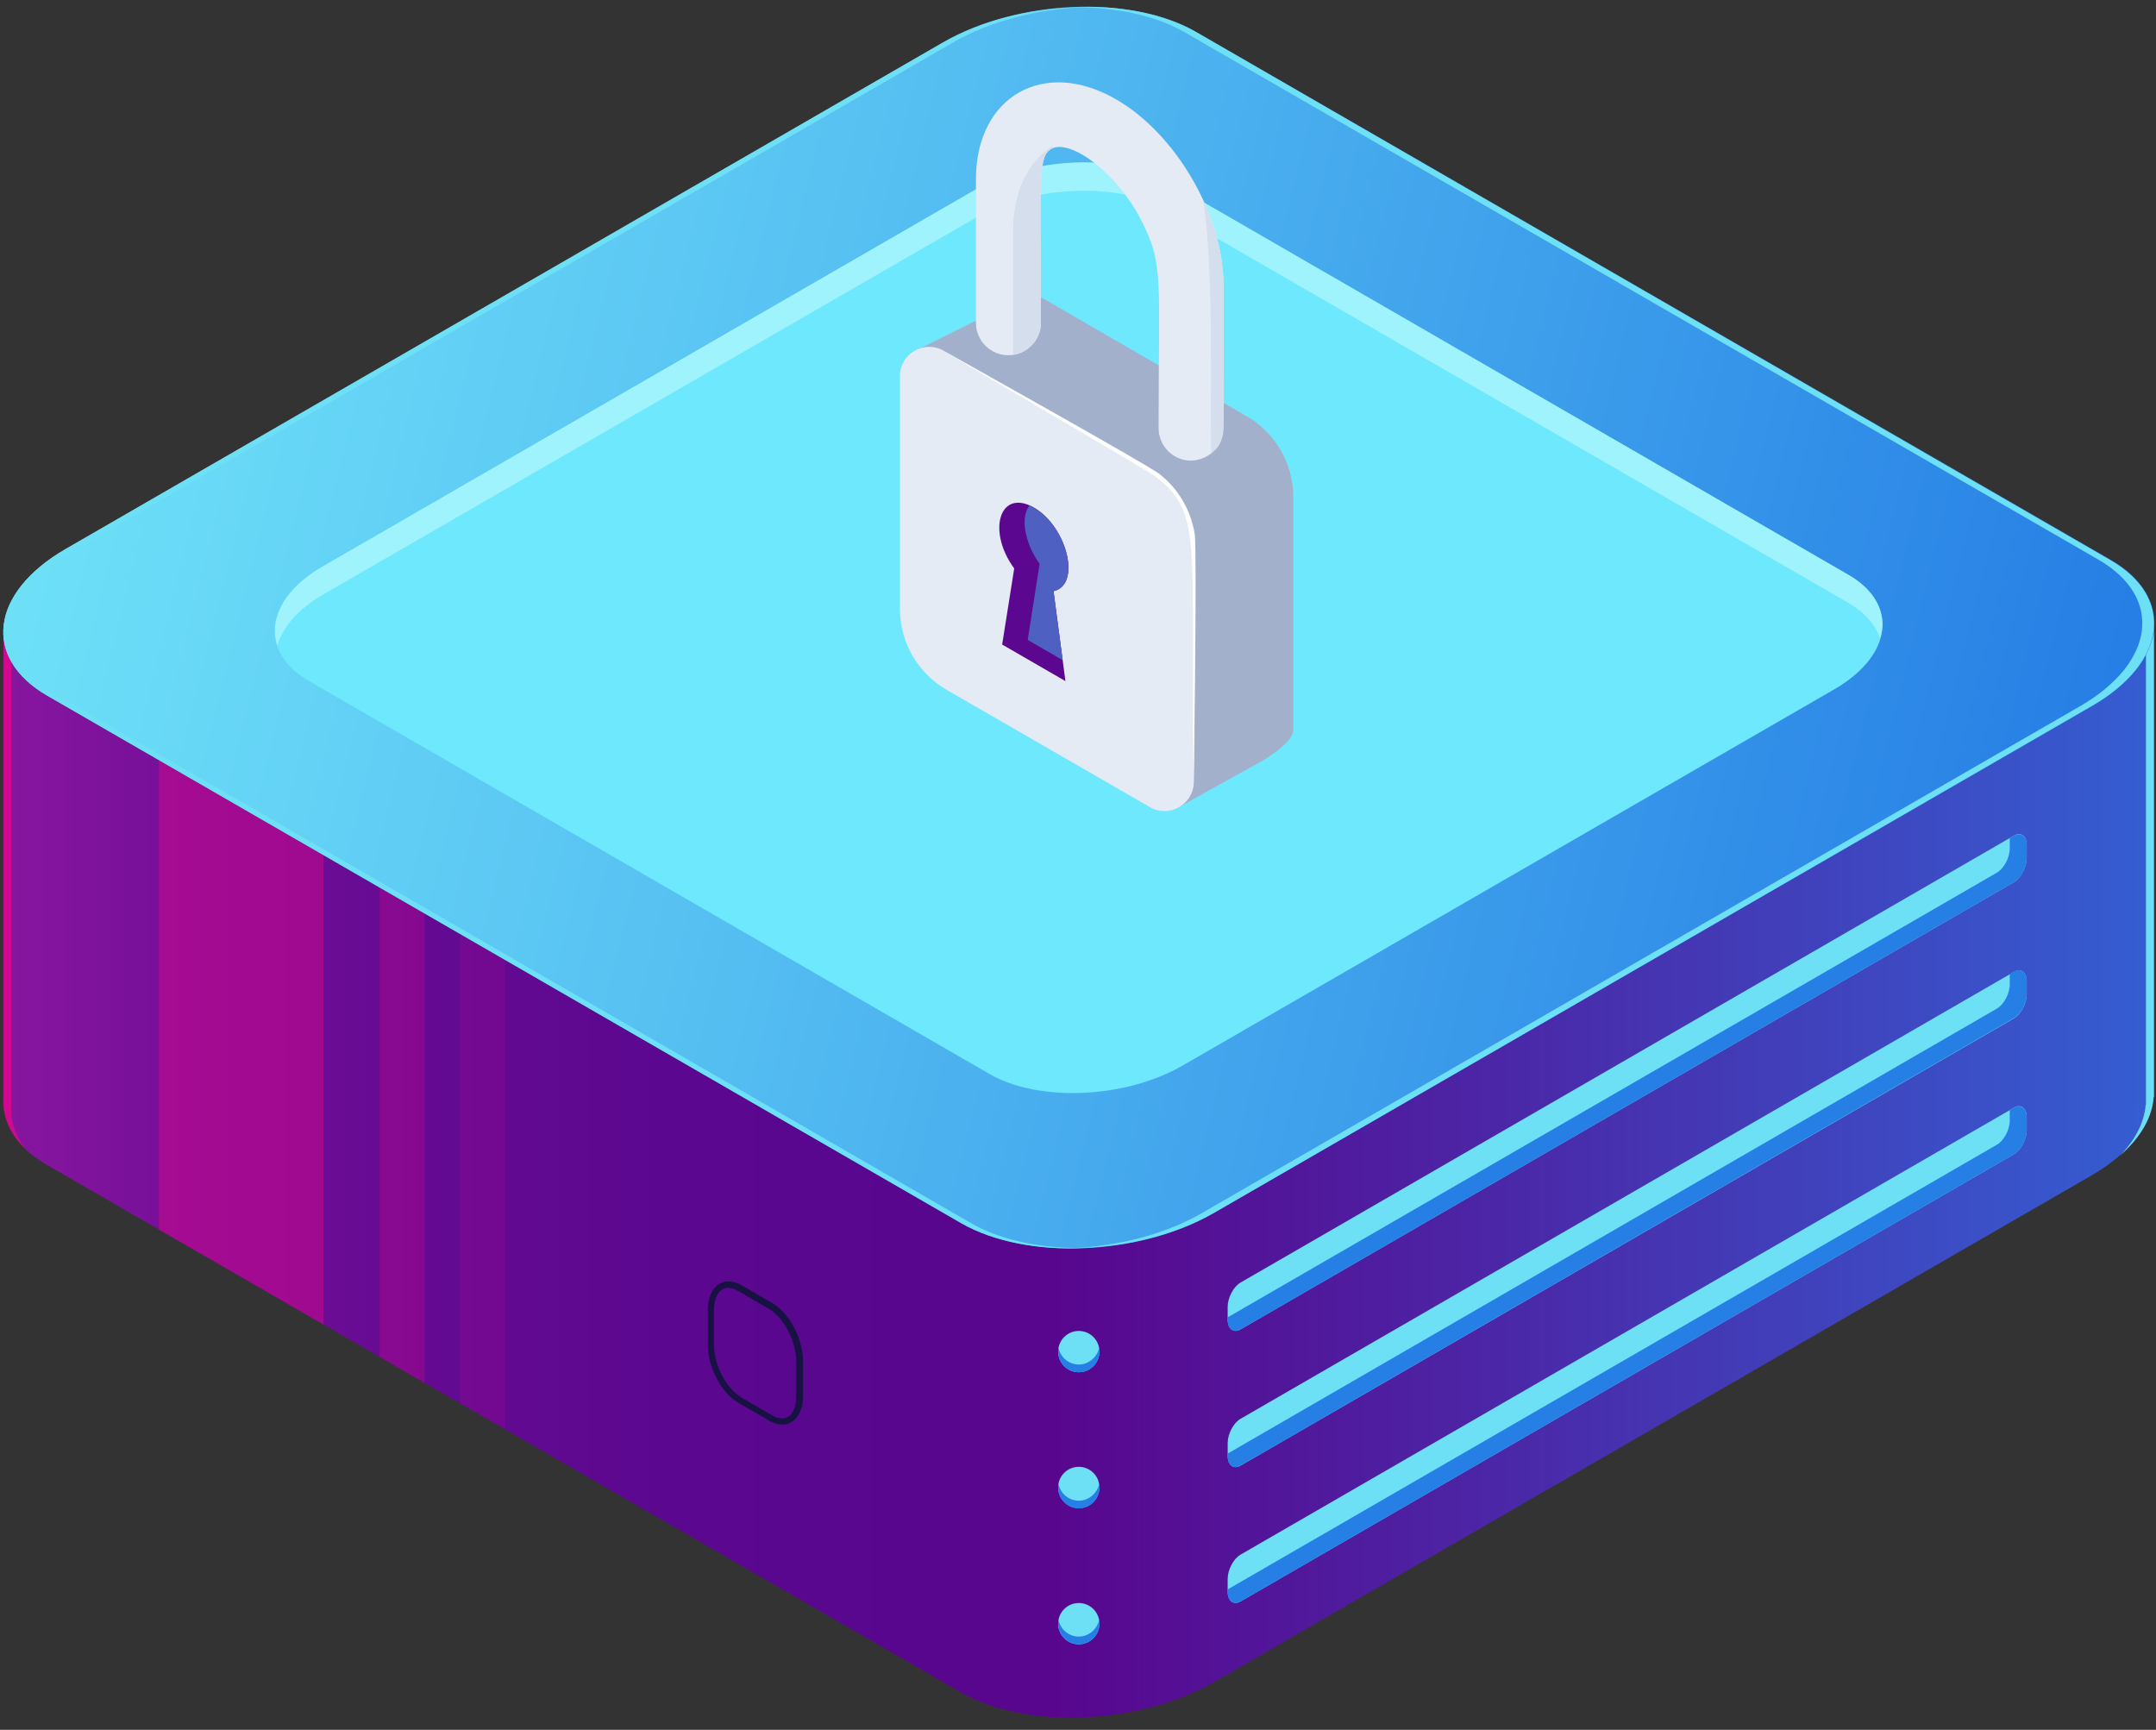 <svg width="172" height="138" viewBox="0 0 172 138" fill="none" xmlns="http://www.w3.org/2000/svg">
<rect x="0" y="0" width="172" height="138" fill="#333333" stroke="none"/>
<path d="M171.837 50.08H135.675L95.432 26.85C90.244 23.851 81.198 24.244 75.199 27.685L36.406 50.08H0.268V87.518C0.121 89.534 1.252 91.5 3.735 92.926L76.65 135.01C81.837 138.009 90.884 137.616 96.882 134.174L166.871 93.762C169.969 91.967 171.641 89.706 171.788 87.493H171.813V50.08H171.837Z" fill="url(#paint0_linear_12_4013)"/>
<path d="M9.437 50.081H0.292V87.519C0.194 88.945 0.734 90.346 1.939 91.55C1.177 90.518 0.808 89.387 0.906 88.232V50.793H10.15C9.929 50.548 9.683 50.302 9.437 50.081Z" fill="#D4088C"/>
<path d="M160.259 50.081C160.185 50.277 160.111 50.498 160.062 50.695H171.198V88.133H171.174C171.076 89.485 170.387 90.887 169.158 92.165C170.805 90.715 171.715 89.092 171.813 87.519H171.838V50.081H160.259Z" fill="#6DE0F6"/>
<path opacity="0.5" d="M25.81 105.662V52.048H12.682V98.09L25.81 105.662Z" fill="#D4088C"/>
<path opacity="0.3" d="M33.874 110.332V59.914H30.285V108.242L33.874 110.332Z" fill="#D4088C"/>
<path opacity="0.15" d="M40.291 114.019V61.316H36.726V111.954L40.291 114.019Z" fill="#D4088C"/>
<path d="M76.674 97.573L3.759 55.489C-1.428 52.49 -0.764 47.279 5.21 43.813L75.224 3.4C81.198 -0.066 90.269 -0.435 95.456 2.564L168.371 44.648C173.558 47.647 172.894 52.859 166.921 56.325L96.882 96.738C90.908 100.204 81.861 100.572 76.674 97.573Z" fill="url(#paint1_linear_12_4013)"/>
<path d="M77.461 97.575L4.571 55.49C-0.617 52.491 0.047 47.28 6.021 43.814L76.01 3.401C78.985 1.68 82.697 0.746 86.311 0.574C82.427 0.623 78.395 1.558 75.199 3.401L5.21 43.814C-0.764 47.28 -1.428 52.491 3.759 55.49L76.674 97.575C79.28 99.074 82.894 99.738 86.582 99.566C83.164 99.615 79.895 98.976 77.461 97.575Z" fill="#6DE0F6"/>
<path d="M168.345 44.674L95.43 2.565C92.8 1.041 89.211 0.402 85.499 0.574C88.867 0.55 92.087 1.189 94.496 2.565L167.411 44.65C172.598 47.649 171.935 52.86 165.961 56.326L95.947 96.739C92.997 98.46 89.285 99.394 85.646 99.566C89.555 99.541 93.66 98.607 96.881 96.739L166.87 56.326C172.869 52.885 173.533 47.649 168.345 44.674Z" fill="#6DE0F6"/>
<path d="M85.598 87.2C83.09 87.2 80.706 86.708 78.936 85.675L24.655 54.334C22.885 53.326 21.927 51.9 21.927 50.351C21.927 48.483 23.328 46.615 25.737 45.214L77.854 15.125C82.377 12.52 89.236 12.249 93.17 14.511L147.45 45.853C149.22 46.861 150.179 48.286 150.179 49.835C150.179 51.703 148.778 53.572 146.369 54.973L94.251 85.061C91.768 86.462 88.622 87.2 85.598 87.2Z" fill="#6EE8FC"/>
<path d="M25.737 47.451L77.854 17.363C82.377 14.757 89.236 14.487 93.17 16.748L147.45 48.09C148.753 48.852 149.614 49.811 149.982 50.917C150.081 50.549 150.179 50.204 150.179 49.836C150.179 48.287 149.22 46.861 147.45 45.853L93.17 14.487C89.236 12.225 82.377 12.496 77.854 15.101L25.737 45.19C23.303 46.591 21.927 48.459 21.927 50.327C21.927 50.721 22 51.114 22.123 51.507C22.541 50.032 23.795 48.582 25.737 47.451Z" fill="#9FF3FC"/>
<path d="M98.972 106.052L160.653 70.384C161.218 70.064 161.685 69.18 161.685 68.442V67.434C161.685 66.672 161.218 66.328 160.653 66.672L98.972 102.316C98.407 102.636 97.94 103.521 97.94 104.258V105.266C97.94 106.028 98.407 106.372 98.972 106.052Z" fill="#6DE0F6"/>
<path d="M159.3 69.622C159.866 69.302 160.333 68.417 160.333 67.68V66.868L160.653 66.672C161.218 66.352 161.685 66.696 161.685 67.434V68.442C161.685 69.204 161.218 70.064 160.653 70.384L98.972 106.052C98.407 106.372 97.94 106.027 97.94 105.29V105.093L159.3 69.622Z" fill="#267FE5"/>
<path d="M98.972 116.921L160.653 81.252C161.218 80.933 161.685 80.048 161.685 79.31V78.302C161.685 77.54 161.218 77.196 160.653 77.54L98.972 113.184C98.407 113.504 97.94 114.389 97.94 115.126V116.134C97.94 116.896 98.407 117.24 98.972 116.921Z" fill="#6DE0F6"/>
<path d="M159.3 80.466C159.866 80.146 160.333 79.261 160.333 78.524V77.713L160.653 77.516C161.218 77.196 161.685 77.54 161.685 78.278V79.286C161.685 80.048 161.218 80.908 160.653 81.228L98.972 116.921C98.407 117.24 97.94 116.896 97.94 116.159V115.962L159.3 80.466Z" fill="#267FE5"/>
<path d="M98.972 127.757L160.653 92.089C161.218 91.769 161.685 90.884 161.685 90.147V89.139C161.685 88.377 161.218 88.033 160.653 88.377L98.972 124.021C98.407 124.34 97.94 125.225 97.94 125.963V126.971C97.94 127.733 98.407 128.077 98.972 127.757Z" fill="#6DE0F6"/>
<path d="M159.3 91.326C159.866 91.007 160.333 90.122 160.333 89.384V88.573L160.653 88.377C161.218 88.057 161.685 88.401 161.685 89.139V90.147C161.685 90.909 161.218 91.769 160.653 92.088L98.972 127.757C98.407 128.076 97.94 127.732 97.94 126.995V126.798L159.3 91.326Z" fill="#267FE5"/>
<path d="M87.71 107.824C87.71 108.734 86.973 109.471 86.063 109.471C85.154 109.471 84.416 108.734 84.416 107.824C84.416 106.915 85.154 106.177 86.063 106.177C86.973 106.177 87.71 106.915 87.71 107.824Z" fill="#6DE0F6"/>
<path d="M86.063 108.857C85.252 108.857 84.588 108.267 84.441 107.505C84.416 107.603 84.416 107.702 84.416 107.825C84.416 108.734 85.154 109.472 86.063 109.472C86.973 109.472 87.71 108.734 87.71 107.825C87.71 107.726 87.71 107.603 87.686 107.505C87.538 108.267 86.85 108.857 86.063 108.857Z" fill="#267FE5"/>
<path d="M87.71 118.664C87.71 119.573 86.973 120.311 86.063 120.311C85.154 120.311 84.416 119.573 84.416 118.664C84.416 117.754 85.154 117.017 86.063 117.017C86.973 117.017 87.71 117.754 87.71 118.664Z" fill="#6DE0F6"/>
<path d="M86.063 119.72C85.252 119.72 84.588 119.13 84.441 118.368C84.416 118.467 84.416 118.565 84.416 118.688C84.416 119.598 85.154 120.335 86.063 120.335C86.973 120.335 87.71 119.598 87.71 118.688C87.71 118.59 87.71 118.467 87.686 118.368C87.538 119.13 86.85 119.72 86.063 119.72Z" fill="#267FE5"/>
<path d="M87.71 129.529C87.71 130.439 86.973 131.176 86.063 131.176C85.154 131.176 84.416 130.439 84.416 129.529C84.416 128.62 85.154 127.882 86.063 127.882C86.973 127.882 87.71 128.62 87.71 129.529Z" fill="#6DE0F6"/>
<path d="M86.063 130.562C85.252 130.562 84.588 129.972 84.441 129.21C84.416 129.308 84.416 129.407 84.416 129.53C84.416 130.439 85.154 131.176 86.063 131.176C86.973 131.176 87.71 130.439 87.71 129.53C87.71 129.431 87.71 129.308 87.686 129.21C87.538 129.972 86.85 130.562 86.063 130.562Z" fill="#267FE5"/>
<path d="M62.392 113.65C62.072 113.65 61.703 113.552 61.359 113.331L58.901 111.905C57.549 111.143 56.467 109.053 56.467 107.283V104.506C56.467 103.522 56.811 102.76 57.401 102.416C57.893 102.121 58.532 102.17 59.171 102.539L61.63 103.965C62.982 104.751 64.063 106.816 64.063 108.586V111.364C64.063 112.347 63.719 113.109 63.129 113.453C62.883 113.601 62.637 113.65 62.392 113.65ZM58.09 102.736C57.917 102.736 57.77 102.785 57.622 102.859C57.205 103.105 56.959 103.719 56.959 104.506V107.283C56.959 108.906 57.942 110.774 59.147 111.487L61.605 112.913C62.072 113.183 62.514 113.232 62.859 113.036C63.277 112.79 63.522 112.175 63.522 111.389V108.611C63.522 106.988 62.539 105.12 61.334 104.407L58.876 102.982C58.606 102.834 58.335 102.736 58.09 102.736Z" fill="#161242"/>
<path d="M103.176 39.652V58.204C103.155 59.511 99.914 61.131 99.914 61.131L93.862 64.496C91.562 63.158 79.718 47.083 79.718 44.407V31.614C76.697 29.962 73.07 27.966 73.07 27.966L80.231 24.392C80.91 23.534 82.165 23.21 83.231 23.817L99.433 33.192C101.743 34.509 103.176 36.976 103.176 39.652Z" fill="#A3B0CC"/>
<path d="M97.604 22.707V34.152C97.604 35.459 96.643 36.504 95.388 36.713C93.883 36.964 92.43 35.762 92.43 34.152C92.43 22.247 92.838 21.181 91.144 17.763C89.148 13.718 85.322 11.032 83.869 11.879C82.74 12.537 83.043 14.471 83.043 25.749C83.043 27.222 81.799 28.341 80.451 28.341C79.018 28.341 77.858 27.181 77.858 25.749V14.304C77.858 7.666 83.304 4.604 89.022 7.917C93.799 10.656 97.604 17.167 97.604 22.707Z" fill="#E5EBF4"/>
<path d="M83.962 11.646C81.966 12.943 80.826 15.367 80.826 18.367V28.307C82.081 28.13 83.042 27.053 83.042 25.746C83.042 14.312 82.708 12.232 84.046 11.793C84.025 11.751 83.994 11.699 83.962 11.646Z" fill="#D4DEED"/>
<path d="M95.984 15.976C96.883 21.515 96.507 31.675 96.632 36.159C97.918 35.124 97.604 35.113 97.604 22.707C97.604 20.512 96.998 18.181 95.984 15.976Z" fill="#D4DEED"/>
<path d="M91.74 64.39L75.526 55.035C73.216 53.697 71.795 51.241 71.795 48.565V30.013C71.795 28.215 73.739 27.086 75.296 27.985L91.51 37.34C93.82 38.678 95.241 41.134 95.241 43.81V62.362C95.241 64.16 93.297 65.289 91.74 64.39Z" fill="#E5EBF4"/>
<path d="M75.296 27.996C75.547 28.132 91.499 37.048 92.45 37.779C93.945 38.919 95.001 40.633 95.314 42.629C95.502 43.779 95.241 62.29 95.241 62.363C94.896 43.57 96.109 41.041 92.231 38.051C91.541 37.518 81.432 31.686 75.296 27.996Z" fill="white"/>
<path d="M84.998 54.337L79.949 51.42L80.911 45.348C78.726 42.379 79.729 38.941 82.479 40.487C85.144 42.024 86.284 46.675 84.047 47.156C84.904 53.668 84.705 52.121 84.998 54.337Z" fill="#5C078F"/>
<path d="M84.046 47.164L84.778 52.662L81.987 51.052L82.938 44.98C81.987 43.694 81.266 41.499 82.123 40.318C85.102 41.698 86.346 46.662 84.046 47.164Z" fill="#4E60C2"/>
<defs>
<linearGradient id="paint0_linear_12_4013" x1="-15.956" y1="80.932" x2="193.075" y2="80.932" gradientUnits="userSpaceOnUse">
<stop stop-color="#A31FA9"/>
<stop offset="0.067" stop-color="#8B17A0"/>
<stop offset="0.149" stop-color="#740F98"/>
<stop offset="0.239" stop-color="#640A92"/>
<stop offset="0.341" stop-color="#5B078F"/>
<stop offset="0.478" stop-color="#58068E"/>
<stop offset="0.626" stop-color="#4D22A3"/>
<stop offset="0.944" stop-color="#3168DA"/>
<stop offset="1" stop-color="#2C75E4"/>
</linearGradient>
<linearGradient id="paint1_linear_12_4013" x1="-1.134" y1="50.081" x2="159.788" y2="89.903" gradientUnits="userSpaceOnUse">
<stop stop-color="#6EE1F8"/>
<stop offset="0.356" stop-color="#57C1F2"/>
<stop offset="1" stop-color="#267FE5"/>
</linearGradient>
</defs>
</svg>
